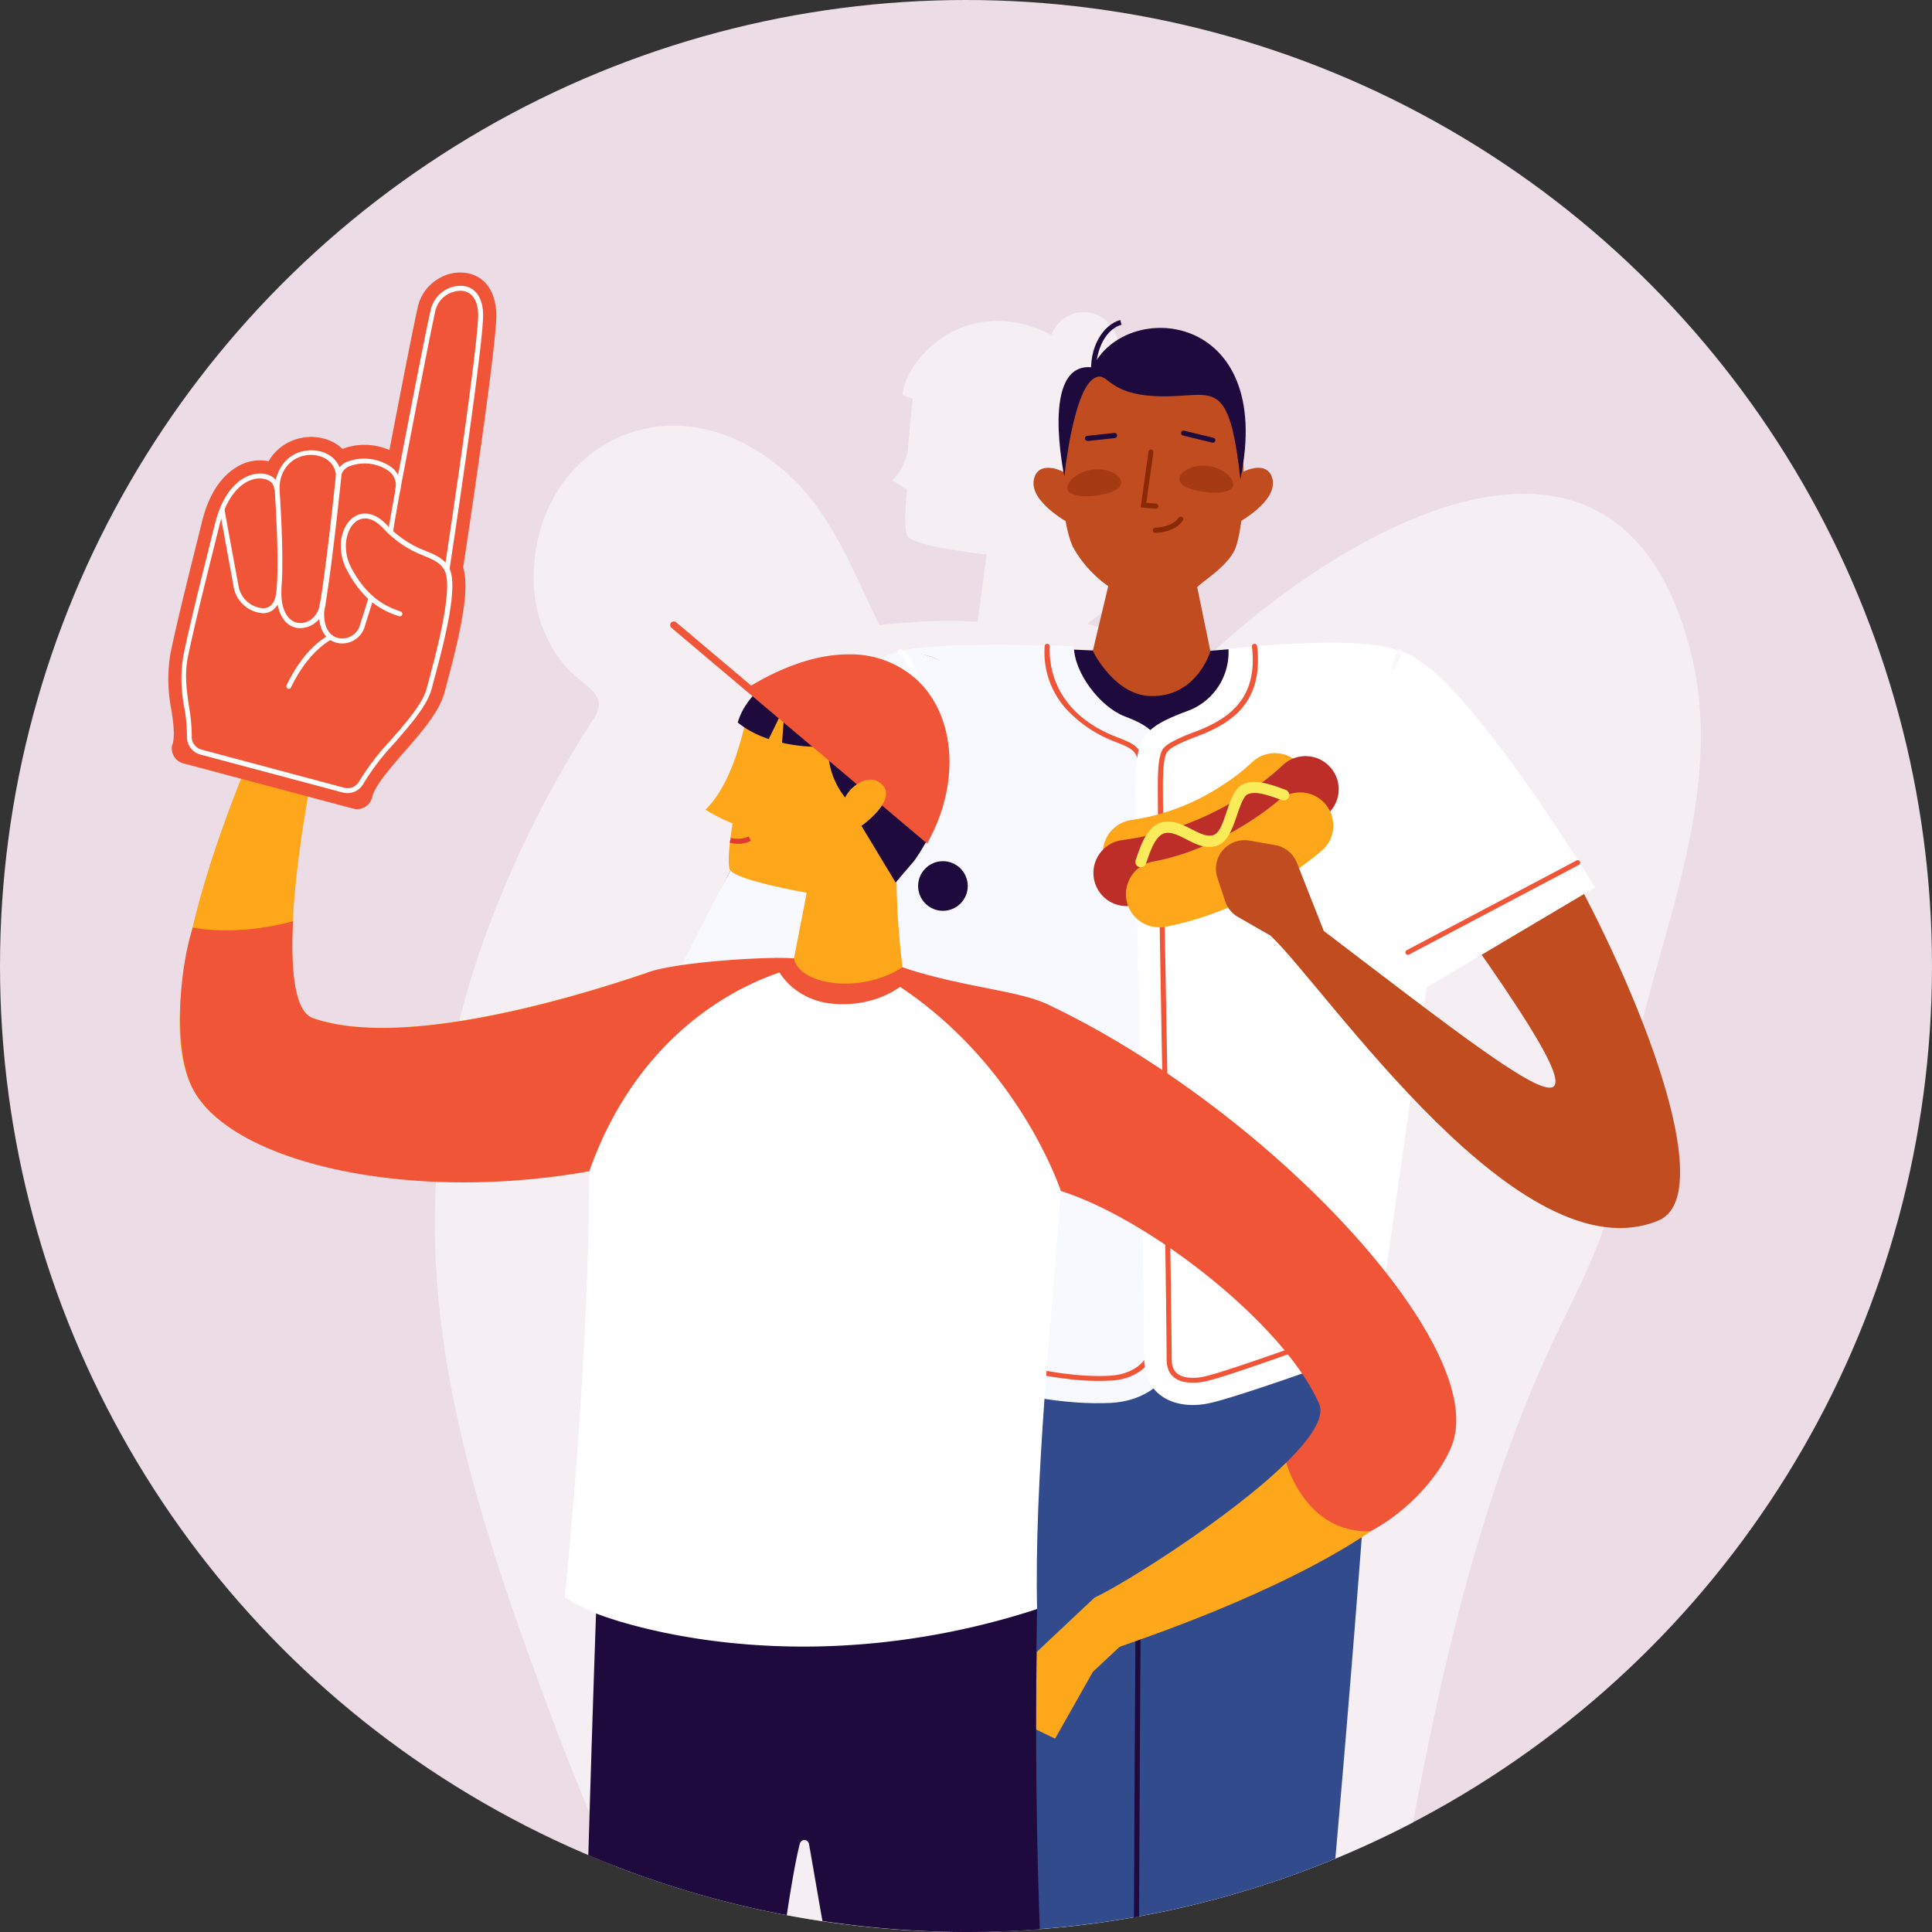 <svg id="Layer_1" data-name="Layer 1" xmlns="http://www.w3.org/2000/svg" viewBox="0 0 376 376"><rect x="0" y="0" width="376" height="376" fill="#333333" stroke="none"/><defs><style>.cls-1{fill:#ebdce6;}.cls-10,.cls-2{fill:#fff;}.cls-2{opacity:0.5;}.cls-3{fill:#324b8c;}.cls-4{fill:#1e0a3c;}.cls-5{fill:#c04c1f;}.cls-6{fill:#8a2906;}.cls-7{fill:#a53a13;}.cls-8{fill:#f7f9ff;}.cls-9{fill:#f05537;}.cls-11{fill:#f9f9f9;}.cls-12{fill:#ffa71a;}.cls-13{fill:#be2e29;}.cls-14{fill:#faeb5a;}.cls-15{fill:#e13b31;}</style></defs><title>Artboard 4 copy 2</title><circle class="cls-1" cx="188" cy="188" r="188"/><path class="cls-2" d="M275,354.69c5.79-30.92,12.91-61.69,25.81-90.48,5.93-13.23,13.2-24.7,14.26-39.1,1.1-15,5.18-29.15,9.23-43.53,5-17.65,9.27-36.36,4.88-54.17-13.58-55.07-65.74-25.88-93.34-.3-7.15-2-16.38-3.67-24.2-5.68l9.73-7.51s-11.88-3.36-12.2-13.66a34.24,34.24,0,0,0,2.22-3.36c3.52-5.83,7.56-15.4,2.68-23.58a6.68,6.68,0,1,0-9.42-8.18l-.07,0c-16.51-8.3-28.39,4.69-28.93,11.71a20,20,0,0,0,2,.74c-.52,4.32-1,10.28-1,10.28s-1,4.08-3,5.55a19.28,19.28,0,0,0,2.9,1.84s-.84,6.92,0,9S192,107.93,192,107.93l-1.75,13.17V121a100.62,100.62,0,0,0-11.76,0c-2.14.16-4.66.37-7.31.65-.1-.21-.22-.41-.32-.62-6.35-13-10.58-25.51-24-33.58-20.71-12.47-43.32,1.81-43,25.53.11,7.38,3.28,14.83,9.07,19.42,1.66,1.32,3.72,2.78,3.63,4.9a6,6,0,0,1-1.21,2.85A208.37,208.37,0,0,0,93.78,184a160.58,160.58,0,0,0-9,47.15c-1.64,33.87,9.21,67,21,98.81,4.14,11.18,8.45,22.37,13.63,33.1A188.43,188.43,0,0,0,275,354.69Z"/><path class="cls-3" d="M179.48,263.22c.82,38.35,2.9,77.22,5.39,112.74,1,0,2.08,0,3.13,0a187.46,187.46,0,0,0,71.88-14.24c5.35-60.69,7.76-99.49,7.76-99.49C245.29,268.85,207.66,273.11,179.48,263.22Z"/><path class="cls-4" d="M220.68,373.16l1-.17q.13-28.87.34-62.65h-1Q220.81,344.17,220.68,373.16Z"/><path class="cls-4" d="M189.64,256.28c2.26,1.06,5.27,3,7,3.55a13.46,13.46,0,0,1,6.75,5l1.22-.52c6.56-2.63,13.55-3.36,20.52-4.22a59,59,0,0,0,15.11-4.26c7.78-3.27,20-8.57,28.71-5.35,8.44-70.94,21-108.24,9.26-120-7.33-7.32-26.58-5.19-42.66-3.82-4,.35-19.39.3-30.38-.47-9.83-.68-27.92-.22-33.43,2.08-6.8,2.83.2,70.25,6.55,124.82A31.7,31.7,0,0,1,189.64,256.28Z"/><path class="cls-5" d="M240.21,107.19c-1.73,3.25-5.35,5.33-7.22,7.07l2.57,12.47s-2.6,9-11.68,8.73c-7.06-.2-11.2-8.79-11.2-8.79l3-12.6a22.91,22.91,0,0,1-6.91-7.7c-4.49-10.28-1.65-40,14.24-39.85C246.75,66.73,242.54,102.78,240.21,107.19Z"/><path class="cls-5" d="M239.21,93.89c1.55-2.11,7.53-4.89,8.45-.59s-6.64,8.38-6.64,8.38"/><path class="cls-5" d="M209.66,93.89c-1.54-2.11-7.53-4.89-8.45-.59s6.64,8.38,6.64,8.38"/><path class="cls-4" d="M207.14,92.69s-4.82-22.43,5.49-21.19C219,58.06,248.26,60.44,241.4,93.23c-2.46-21.94-5.78-15.06-18-16.24-8.22-.79-7.9-5-10.55-3.31C208.83,76.2,207.14,92.69,207.14,92.69Z"/><path class="cls-6" d="M224.89,99h0L222,98.75l1.52-10.85a.49.49,0,0,1,.54-.41.48.48,0,0,1,.41.55l-1.38,9.83,1.85.14a.48.48,0,0,1,0,1Z"/><path class="cls-4" d="M211.61,85.79a.49.49,0,0,1-.48-.43.5.5,0,0,1,.43-.53l5.3-.57a.48.48,0,1,1,.1,1l-5.29.57Z"/><path class="cls-4" d="M236.05,86.15h-.12l-5.67-1.39a.48.48,0,1,1,.23-.93l5.67,1.38a.48.48,0,0,1,.36.58A.49.49,0,0,1,236.05,86.15Z"/><path class="cls-4" d="M212.42,73.28c-.61-5.78,2.37-10.13,5.6-11l.25.93c-3.57,1-5.32,5.91-4.89,10Z"/><path class="cls-6" d="M224.85,103.7h0a.49.49,0,0,1,0-1s3.15,0,4.55-1.94a.48.48,0,1,1,.79.55C228.55,103.62,225.32,103.7,224.85,103.7Z"/><path class="cls-7" d="M218.19,93.76c.18,1.4-2,2.32-4.9,2.69s-5.37,0-5.54-1.35,2-3.35,4.9-3.72S218,92.36,218.19,93.76Z"/><path class="cls-7" d="M229.55,93.06c-.18,1.4,2,2.32,4.9,2.69s5.37,0,5.55-1.35-2-3.35-4.9-3.72S229.73,91.66,229.55,93.06Z"/><path class="cls-8" d="M209,125.77c0,5.15,5.11,11.8,9.85,13.63,4.55,1.75,8,3.6,8,10.72s1.21,107.43,1.39,114.35c.07,2.57-3.87,8.17-12.15,8.56-17.08.82-36.66-7.4-36.66-7.4s-7.88-71.1-8.76-94.12c-.49-12.69-.05-44,5.68-45.08C185.41,124.8,209,125.77,209,125.77Z"/><path class="cls-9" d="M213.7,268.75c-13.51,0-33.8-7.34-34.65-7.65a.48.48,0,0,1,.33-.91c.85.31,21,7.6,34.32,7.6.75,0,1.48,0,2.19-.05,4.55-.22,6.64-2.6,7.09-3.53-.2-9.49-1.38-106.92-1.38-114.09,0-3.85-.89-4.34-4.62-5.77a25.25,25.25,0,0,1-9-5.86,16.44,16.44,0,0,1-4.67-12.73.48.48,0,1,1,1,.06c-.17,2.89.26,12.7,13.05,17.63,3.88,1.49,5.23,2.24,5.23,6.67,0,7.19,1.19,105.36,1.39,114.17v.11l0,.09c-.45,1.09-2.76,4-8,4.21C215.21,268.73,214.46,268.75,213.7,268.75Z"/><path class="cls-10" d="M272.44,126.84c-6.41-3.59-33.36-.58-33.36-.58A12.16,12.16,0,0,1,231,138.41c-8.54,3.21-9.94,5-10,14.32-.07,12.42,1.52,84,1.69,111.94,0,6.76,5.91,10,13,8.34s31.89-10.74,31.89-10.74L280,175.8Z"/><path class="cls-9" d="M232.17,269.1c-4.21,0-5.11-2.43-5.12-4.46-.09-14.41-.56-40.63-1-63.77v-.11c-.38-21.61-.75-42-.72-48,0-3.95.32-6,1-7s3-2.14,6.17-3.32c6.21-2.33,12.4-6.13,11.15-16.58a.48.48,0,1,1,1-.12c1.32,11.12-5.21,15.14-11.77,17.6-2.44.92-5,2-5.72,3-.56.79-.82,2.77-.84,6.41,0,6,.33,26.38.72,48v.12c.41,23.13.88,49.36,1,63.77,0,2.36,1.38,3.51,4.15,3.51a10.2,10.2,0,0,0,2.38-.3c4.73-1.1,22.12-7.42,30.48-10.46l3-1.08a.48.48,0,1,1,.33.91l-3,1.08c-8.37,3-25.8,9.38-30.58,10.49A11.46,11.46,0,0,1,232.17,269.1Z"/><path class="cls-5" d="M276.66,128.83c21.93,17,63.72,101.4,46.08,108.71-26.74,11.09-63.85-44.2-75.39-55.39,1.43-2.16,10.25-1,10.25-1,48.51,37,65.37,51,12.9-20.06C246.86,129.06,269.69,123.41,276.66,128.83Z"/><path class="cls-10" d="M276.62,192.77l33.8-20.05s-27.23-44.76-38-45.88c-8.58-.9-15.39,7-15.39,7Z"/><path class="cls-11" d="M272,126.65a.48.48,0,0,1,.89.37l-1.21,2.91a.49.49,0,0,1-.45.3.39.39,0,0,1-.18,0,.48.48,0,0,1-.26-.63"/><polygon class="cls-5" points="202.55 211.94 220.43 207.04 232.48 219.19 228.42 221.01 218.01 216.8 209.51 219.53 191.91 219.73 202.55 211.94"/><path class="cls-5" d="M171,128.83c-21.93,17-53.08,84.56-45,101.88,7.48,16.15,78-9.61,83.45-10.65,15.79-3-6.83-7.71-6.83-7.71-60.17,7.43-73.92,15.33-24.11-50.61C202.44,130,178,123.41,171,128.83Z"/><path class="cls-8" d="M171.15,196.18l-41.7-1.68s31.29-66.91,45.72-67.66c8.6-.46,18.4,8.71,18.4,8.71Z"/><path class="cls-10" d="M181.45,155.81a.48.48,0,0,1-.48-.47c-.28-7-1.92-25.8-6-28.08a.49.49,0,0,1-.18-.66.48.48,0,0,1,.65-.19c2.32,1.29,4.13,6.57,5.36,15.7.91,6.7,1.17,13.13,1.17,13.19a.47.47,0,0,1-.46.5Z"/><path class="cls-9" d="M274,185.83a.48.48,0,0,1-.42-.26.47.47,0,0,1,.2-.65l33.05-17.46a.48.48,0,0,1,.65.21.49.49,0,0,1-.2.65l-33.05,17.45A.46.46,0,0,1,274,185.83Z"/><path class="cls-12" d="M219.45,172.21a6.45,6.45,0,0,1,.79-12.63,43.27,43.27,0,0,0,17.22-6.48,39.79,39.79,0,0,0,6.35-4.89,6.45,6.45,0,0,1,9.2,9c-.5.51-12.62,12.68-31.08,15.12A6.43,6.43,0,0,1,219.45,172.21Z"/><path class="cls-13" d="M217.61,176.13a6.45,6.45,0,0,1,.85-12.64,57.12,57.12,0,0,0,22.71-8.2,50.64,50.64,0,0,0,8.36-6.26,6.45,6.45,0,0,1,9.1,9.15c-.63.62-15.62,15.3-38.6,18.11A6.51,6.51,0,0,1,217.61,176.13Z"/><path class="cls-12" d="M223.94,180.26a6.45,6.45,0,0,1,.46-12.58c13.64-2.52,24.13-11.65,24.24-11.74a6.45,6.45,0,1,1,8.52,9.68c-.54.47-13.31,11.58-30.41,14.75A6.46,6.46,0,0,1,223.94,180.26Z"/><path class="cls-14" d="M221.76,168.73l-.1,0a1.06,1.06,0,0,1-.63-1.36c.08-.24.17-.49.27-.76.85-2.47,2.15-6.2,5.31-6.68,1.88-.28,3.62.6,5.29,1.45s3,1.53,4.26,1.14,1.94-2.74,2.6-4.66c.78-2.28,1.51-4.43,3.06-5.18,2.4-1.17,5.57,0,8.12.94l.27.1a1.06,1.06,0,1,1-.73,2l-.27-.1c-2.18-.79-4.88-1.79-6.46-1-.75.36-1.43,2.36-2,4-.89,2.62-1.82,5.32-4,6s-4.08-.37-5.86-1.27c-1.44-.73-2.8-1.42-4-1.24-1.89.28-2.93,3.28-3.62,5.26l-.28.8A1.06,1.06,0,0,1,221.76,168.73Z"/><path class="cls-5" d="M257.6,181.11l-5.2-13.2a5.57,5.57,0,0,0-4.24-3.44l-5-.87a5.55,5.55,0,0,0-4,.83h0a5.55,5.55,0,0,0-2.23,6.41l1.52,4.57a5.55,5.55,0,0,0,2.52,3.07l6.41,3.67,13,11.85Z"/><path class="cls-12" d="M125.34,189.49c-17.75,6-48.15,14.32-64.46,8.64-9-3.15-.45-49.4,2.33-57.7-7.84-8.5-5.8-13.24-9.62-4.55-3.6,8.19-25.78,56-16.28,75.61,8.91,18.41,61.21,26,105.44,8.81A101.47,101.47,0,0,1,125.34,189.49Z"/><path class="cls-12" d="M152.46,197.16,157,173.74s-14.38-2.51-15-4.6.58-8.88.58-8.88a34.82,34.82,0,0,1-5.29-2.68c5.86-5.72,7.56-17,8.34-18.8,1.22-2.78,14-16.32,29.47-4.61,15.07,11.4,3.87,27.54-.61,33a148.71,148.71,0,0,0,1.16,21.08l-6.76,10.83Z"/><path class="cls-4" d="M167.64,160.71s7.1-5,4-8c-2.64-2.53-6.25.54-7.15,2.52a15.21,15.21,0,0,1-3.32-9.9s-10.84.81-17.59-4.72c2.48-8.74,17.25-17.57,32.75-6.43,17.42,12.5,1.53,33.42,1.53,33.42l-3.55,4.16Z"/><path class="cls-10" d="M172.17,190.12c-6.81,3.45-15.06,1.27-17.21-1.78,0,0-40.47-.23-40.32,39.57.13,35.86-4.71,82.93-4.71,82.93,16.82,10.79,57.76,14.28,91.91,2.32-.59-24.72,2.85-56.92,4.62-81.37C206.46,231.79,198.33,196.28,172.17,190.12Z"/><path class="cls-12" d="M250.33,284.64c-10.86,10.66-31.77,23.74-37.31,26.28-.84,11.54-5.69,13.29,3.26,10.13,5.94-2.09,32.52-10.9,50.45-23"/><polygon class="cls-12" points="213.02 310.92 201.78 321.49 201.53 336.54 205.34 338.37 212.69 325.37 220.64 317.93 213.02 310.92"/><polygon class="cls-12" points="152.19 144.7 149.37 144.34 152.72 137.44 152.19 144.7"/><path class="cls-15" d="M143.61,164.22A6.6,6.6,0,0,1,142,164l.27-.93a5.13,5.13,0,0,0,3.44-.28l.44.85A5.31,5.31,0,0,1,143.61,164.22Z"/><circle class="cls-4" cx="183.51" cy="172.43" r="4.83"/><path class="cls-9" d="M131.14,121.63l49.1,41.43c11.84-22.18-4.31-46.55-33.63-29.05"/><path class="cls-9" d="M180.46,164.19l-49.78-42a.72.72,0,0,1-.09-1,.73.73,0,0,1,1-.08l14.6,12.32h0c6.75-4,13.12-6.08,18.93-6.08h.11a19.11,19.11,0,0,1,13.36,5.09c7.33,7,8.25,19.74,2.24,31Zm-33.08-29.8L180,161.93c5.26-10.49,4.32-22.1-2.37-28.48C174.34,130.31,164.83,124.16,147.38,134.39Z"/><path class="cls-12" d="M167.67,160.68s7.1-5,4-8c-2.64-2.53-6.25.54-7.15,2.52"/><path class="cls-9" d="M33.58,144.88c.49-1.8.17-4.07-.22-6.71a30.16,30.16,0,0,1-.17-11.07c1.3-6.23,2.91-12.66,5.34-22.39l.84-3.39c1.57-6.29,4.54-9.16,6.76-10.46a8.46,8.46,0,0,1,6.14-1.09,9.5,9.5,0,0,1,2.6-2.9,9.72,9.72,0,0,1,8.19-1.5,8.2,8.2,0,0,1,3.6,2,11.82,11.82,0,0,1,7.52-.35,10.2,10.2,0,0,1,1.61.57c1.79-9.32,4.79-24.81,5.6-28.16a8.51,8.51,0,0,1,4-5.22,8,8,0,0,1,6.08-.94c5,1.38,5.19,7,5.12,8.62-.31,7.86-5.55,42.66-6.45,48.54,1.26,4.15-.29,11.83-3.18,22.62-.16.62-.31,1.17-.43,1.63-1,3.77-4.29,7.58-7.8,11.6-2.71,3.11-5.79,6.64-6.29,8.83v0a3,3,0,0,1-3.74,2.25l-33-8.79a3,3,0,0,1-2.15-3.74Z"/><path class="cls-10" d="M58.46,122.25l-.42,0c-1.72-.2-3.46-1.53-4-4.59a3.23,3.23,0,0,1-2.83,1.68,6.2,6.2,0,0,1-5.69-4.87c-.74-4.1-2.74-15-2.76-15.06a.48.48,0,0,1,.39-.56.48.48,0,0,1,.56.39c0,.11,2,11,2.76,15.07a5.24,5.24,0,0,0,4.72,4.07c1.39,0,2.29-1,2.54-2.88.77-5.69-.28-20.32-.29-20.46V95c.16-3.46,2.4-7.24,7-7.36,2.66-.07,5.65,1.4,6,4.79v.09c0,.16-1.64,16.19-3.11,25.21A5.1,5.1,0,0,1,58.46,122.25Zm-3.67-8a.59.59,0,0,1,0,.14c-.29,4.74,1.53,6.65,3.34,6.85s3.73-1.16,4.15-3.74c1.42-8.74,3-24.11,3.1-25.09-.3-2.75-2.78-3.93-5-3.88-2.85.08-5.82,2.09-6,6.42C54.44,95.84,55.29,108,54.79,114.28Z"/><path class="cls-10" d="M67.64,154.36a3.56,3.56,0,0,1-.91-.12L39,146.85a3.53,3.53,0,0,1-2.61-3.58,32.8,32.8,0,0,0-.5-5.47,28.19,28.19,0,0,1-.21-10.17c1.29-6.18,2.89-12.58,5.31-22.28l.85-3.41c1.9-7.64,6.14-10,9.22-9.77,1.83.16,3.19,1.3,3.29,2.78a.48.48,0,0,1-1,.07c-.07-1-1.06-1.77-2.42-1.89-2.68-.23-6.44,2-8.2,9l-.85,3.41c-2.41,9.69-4,16.09-5.3,22.24-.72,3.47-.24,6.71.22,9.84a32.48,32.48,0,0,1,.51,5.65,2.58,2.58,0,0,0,1.89,2.61L67,153.31a2.56,2.56,0,0,0,2.93-1.3,49.63,49.63,0,0,1,6.15-8c3.08-3.53,6.27-7.19,7-10.17l.44-1.65c1.42-5.32,4.76-17.78,3-21.16-.76-1.48-2.1-2.06-4-2.86a20.85,20.85,0,0,1-7.9-5.31c-1.84-2-3.78-2.49-5.31-1.38-2,1.48-2.87,5.54-.84,9.23,2.46,4.48,5.4,7,9.54,8.3a.49.49,0,0,1-.28.93c-4.4-1.35-7.51-4-10.1-8.77-2.35-4.27-1.25-8.76,1.12-10.47,1.94-1.4,4.4-.84,6.58,1.5A20,20,0,0,0,83,107.27c1.89.81,3.52,1.51,4.44,3.3,1.66,3.26-.44,12.43-3,21.85-.17.63-.31,1.18-.43,1.64-.83,3.2-4.1,6.94-7.26,10.57a48.08,48.08,0,0,0-6,7.84A3.55,3.55,0,0,1,67.64,154.36Z"/><path class="cls-10" d="M66.59,125.22a4,4,0,0,1-1-.11c-2.15-.5-4.15-2.81-3.32-7.81a.49.49,0,0,1,1,.16c-.62,3.68.34,6.2,2.58,6.71A3.6,3.6,0,0,0,70,121.84c.17-.58.44-1.44.74-2.37.35-1.09.73-2.29,1-3.25a.48.48,0,1,1,.93.27c-.29,1-.67,2.17-1,3.27-.3.93-.57,1.78-.74,2.35A4.56,4.56,0,0,1,66.59,125.22Z"/><path class="cls-10" d="M76,103.78H76a.47.47,0,0,1-.41-.53c0-.07.2-1.58,1.38-8a3.54,3.54,0,0,0-1.3-3.58,8.2,8.2,0,0,0-7.45-1,2.59,2.59,0,0,0-1.83,1.92.48.48,0,0,1-1-.13,3.48,3.48,0,0,1,2.44-2.69,9.26,9.26,0,0,1,8.41,1.2,4.5,4.5,0,0,1,1.64,4.5c-1.17,6.41-1.38,8-1.38,8A.49.49,0,0,1,76,103.78Z"/><path class="cls-10" d="M87,111.27h-.07a.48.48,0,0,1-.41-.55c.06-.41,6.2-40.73,6.53-48.94.12-3-1-4.89-3-5.17a5.1,5.1,0,0,0-5.28,3.68C83.68,65,77.94,95.08,77.89,95.38a.49.49,0,0,1-.57.38.48.48,0,0,1-.38-.56c.06-.3,5.8-30.45,6.94-35.13a6,6,0,0,1,6.35-4.42c2.51.36,3.92,2.66,3.78,6.17-.33,8.27-6.47,48.64-6.53,49A.49.49,0,0,1,87,111.27Z"/><path class="cls-10" d="M56.19,134.06A.46.46,0,0,1,56,134a.48.48,0,0,1-.23-.64c3.62-7.59,8.17-9.71,8.36-9.79a.48.48,0,0,1,.4.88h0s-4.43,2.08-7.89,9.32A.48.48,0,0,1,56.19,134.06Z"/><path class="cls-9" d="M155,188.34a2.41,2.41,0,0,1-.44-1.81c-4.28-.48-24.28.69-29.18,3-17.75,6-48.15,14.32-64.46,8.64-3.56-1.24-4.38-9.2-3.9-18.89,0,0-10,3-19.49,1.24-2.69,8.2-3.8,23.53-.18,31,7.06,14.59,41.75,22.76,77.33,16.42C126.79,193.78,155,188.34,155,188.34Z"/><path class="cls-9" d="M206.46,231.79c16.88,5.28,43.27,25.63,50.25,41.37,1.18,2.65-1.65,6.84-6.38,11.48,0,0,3.6,13.78,16.4,13.37,7.19-3.8,13.54-10.77,15.85-16.79,7.34-19.09-35.19-64.89-78-85.42-5.8-3.06-16.19-3.39-29-7.53a13,13,0,0,1-3.48,1.85C197.91,205.55,206.46,231.79,206.46,231.79Z"/><path class="cls-9" d="M154.52,186.53c.77,4.81,12.28,7.26,21.13,1.74l2.65.93c-4.93,5.76-12.09,6.69-16.87,6.07-7-.91-10.61-6.27-10.74-8.8C152.29,186.47,154.52,186.53,154.52,186.53Z"/><path class="cls-4" d="M116,314s-.75,21.1-1.5,47.05a186.77,186.77,0,0,0,38.62,11.67c.93-6.14,1.8-11.05,2.54-13.92a.91.91,0,0,1,1.78.06c.55,3,1.44,8.35,2.62,15A189.62,189.62,0,0,0,188,376q7.26,0,14.37-.54c-1.21-32-.53-62.3-.53-62.3C152.66,329.07,116,314,116,314Z"/></svg>